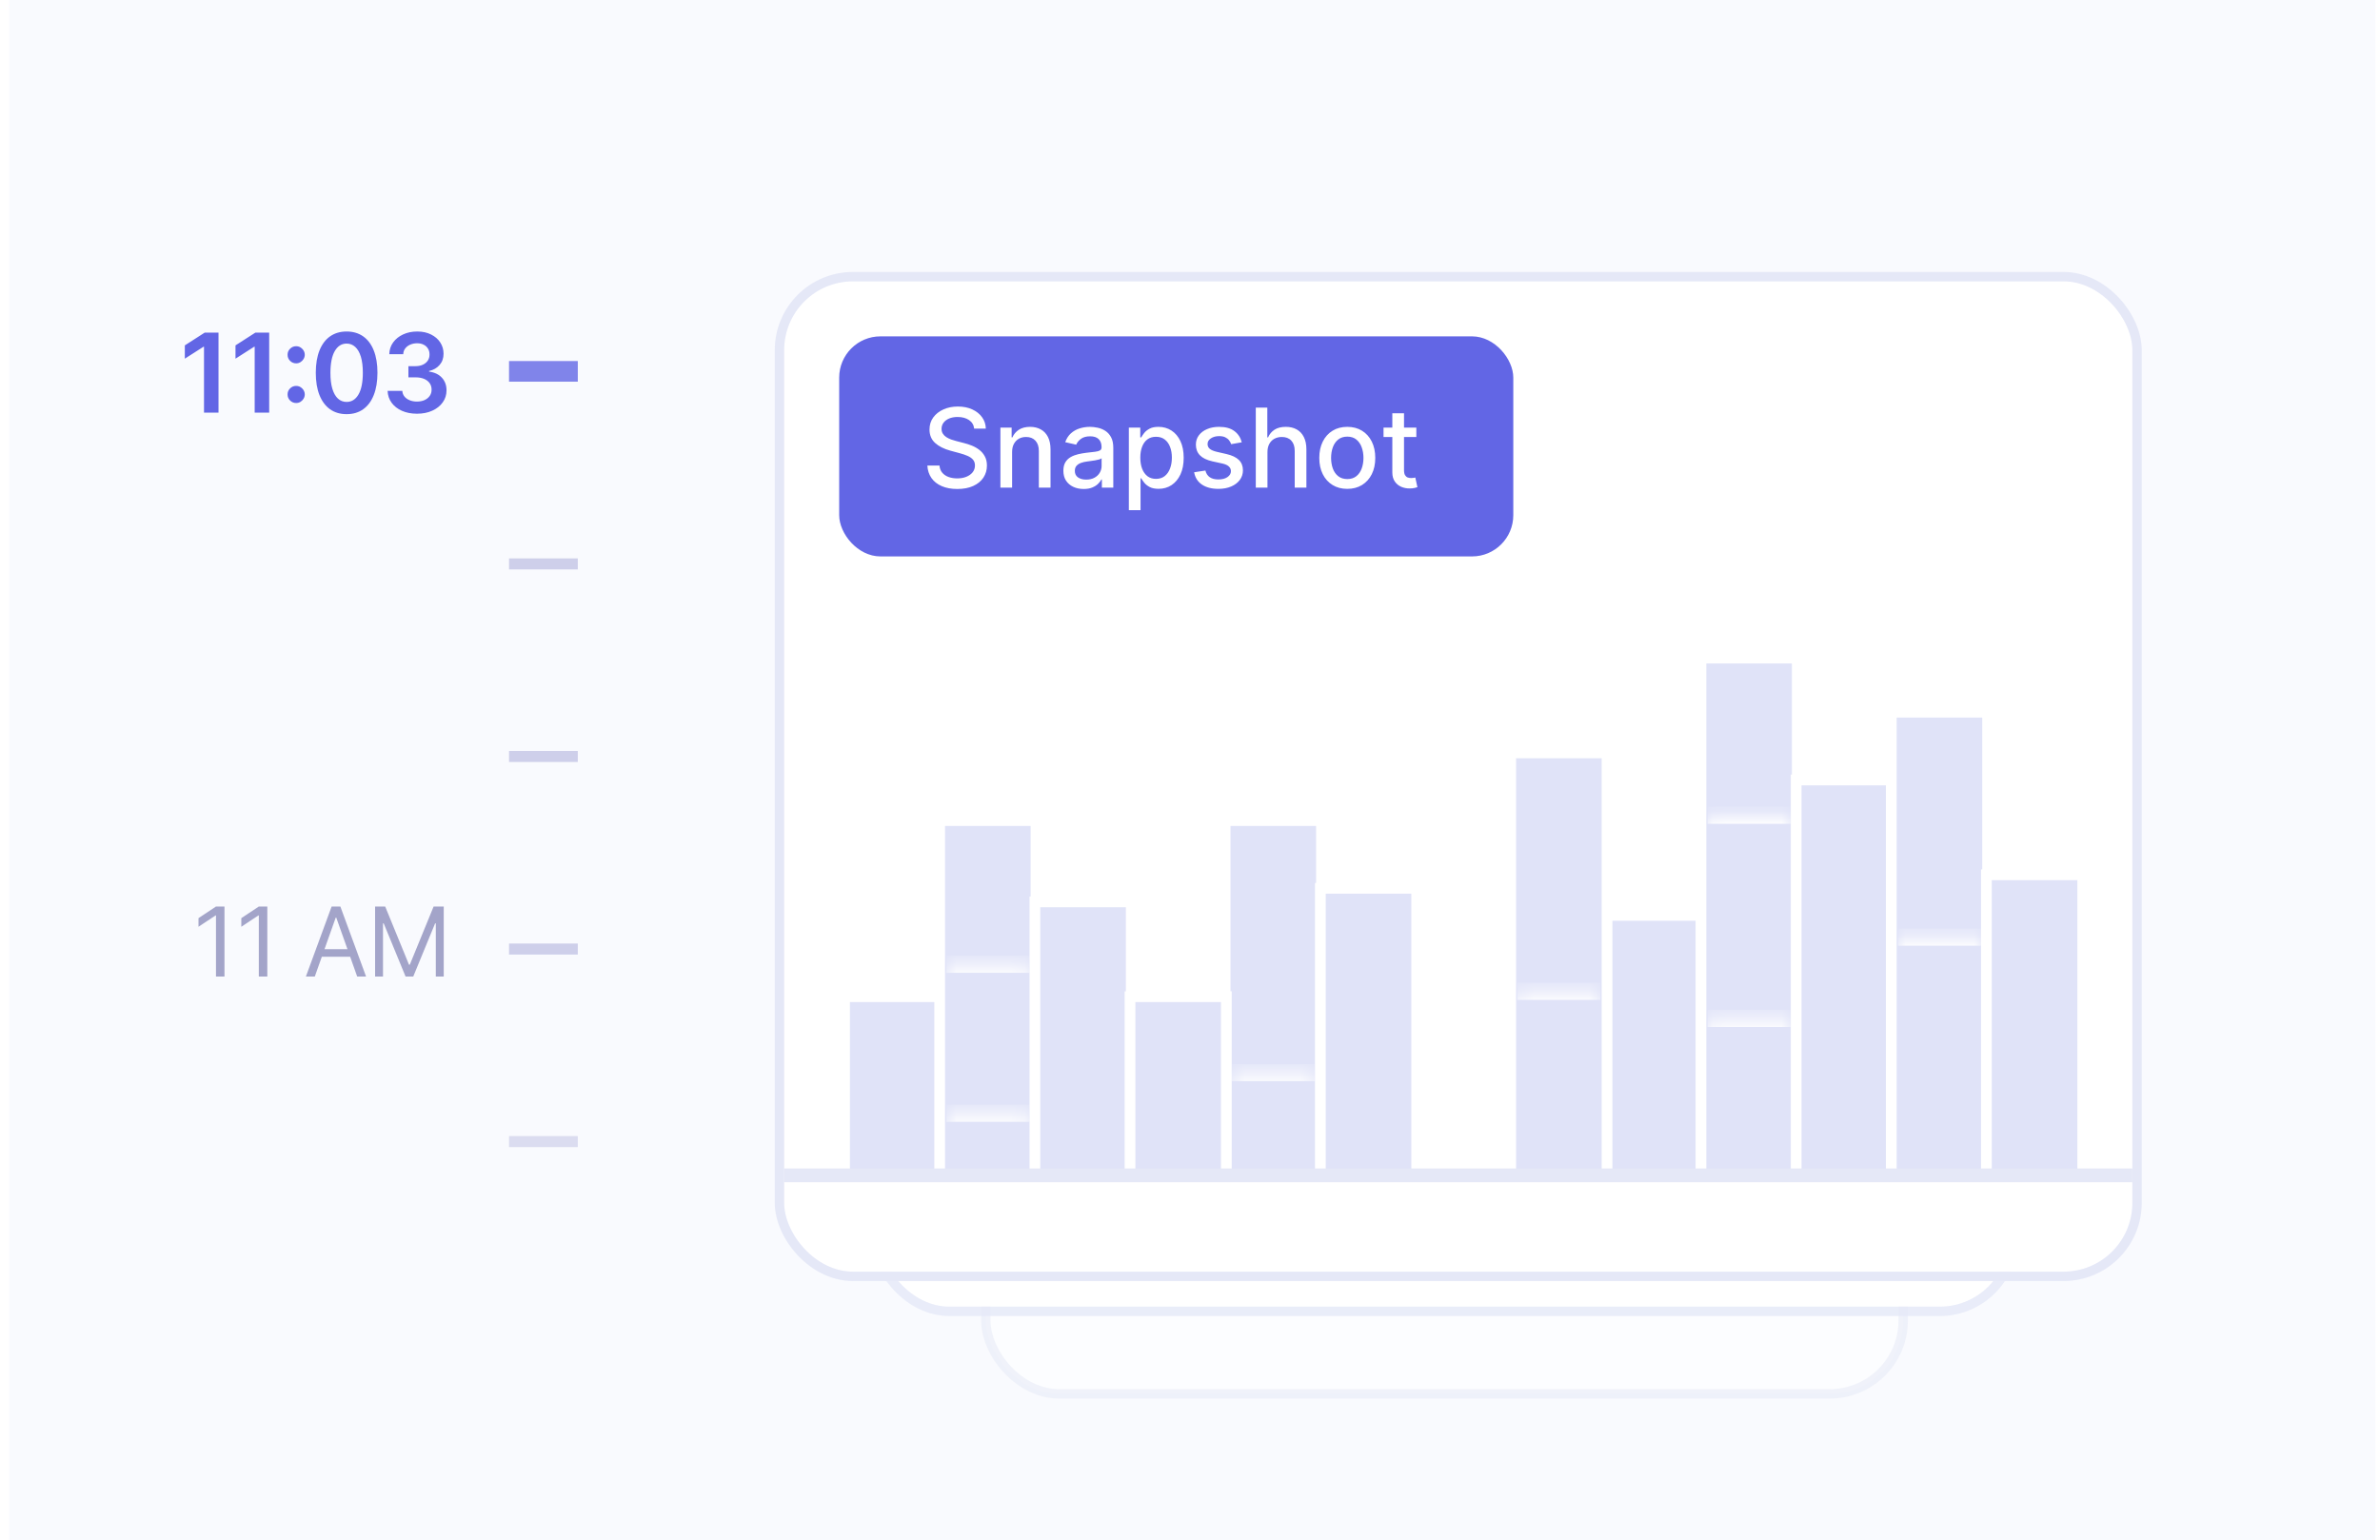 <svg width="173" height="112" viewBox="0 0 173 112" fill="none" xmlns="http://www.w3.org/2000/svg">
<rect width="172" height="112" transform="translate(0.664)" fill="#F9FAFE"/>
<rect opacity="0.5" x="71.659" y="36.659" width="66.682" height="64.682" rx="5.341" fill="white" stroke="#E5E8F7" stroke-width="0.682"/>
<rect x="64" y="27" width="82" height="68" rx="5" fill="white"/>
<rect x="63.659" y="26.659" width="82.682" height="68.682" rx="5.341" stroke="#E5E8F7" stroke-opacity="0.8" stroke-width="0.682"/>
<g filter="url(#filter0_dd_51054_11586)">
<g clip-path="url(#clip0_51054_11586)">
<rect x="57" y="15" width="98" height="72" rx="5" fill="white"/>
<g filter="url(#filter1_d_51054_11586)">
<rect x="61" y="19" width="49" height="16" rx="3" fill="#6266E5"/>
</g>
<path d="M70.812 25.71C70.782 25.441 70.657 25.233 70.438 25.085C70.218 24.936 69.941 24.861 69.608 24.861C69.369 24.861 69.163 24.899 68.989 24.974C68.814 25.048 68.679 25.151 68.582 25.281C68.488 25.41 68.44 25.557 68.44 25.722C68.44 25.86 68.472 25.979 68.537 26.079C68.603 26.18 68.689 26.264 68.796 26.332C68.903 26.399 69.019 26.454 69.142 26.5C69.265 26.544 69.383 26.579 69.497 26.608L70.065 26.756C70.251 26.801 70.441 26.863 70.636 26.94C70.831 27.018 71.012 27.12 71.179 27.247C71.346 27.374 71.48 27.531 71.582 27.719C71.687 27.906 71.739 28.131 71.739 28.392C71.739 28.722 71.653 29.014 71.483 29.27C71.314 29.526 71.069 29.727 70.747 29.875C70.427 30.023 70.04 30.097 69.585 30.097C69.15 30.097 68.773 30.027 68.454 29.889C68.136 29.751 67.887 29.555 67.707 29.301C67.528 29.046 67.428 28.742 67.409 28.392H68.29C68.307 28.602 68.375 28.777 68.494 28.918C68.615 29.056 68.77 29.159 68.957 29.227C69.147 29.294 69.354 29.327 69.579 29.327C69.828 29.327 70.048 29.288 70.242 29.21C70.437 29.131 70.59 29.021 70.702 28.881C70.813 28.739 70.869 28.573 70.869 28.384C70.869 28.211 70.82 28.07 70.722 27.96C70.625 27.85 70.493 27.759 70.327 27.688C70.162 27.616 69.975 27.552 69.767 27.497L69.079 27.31C68.614 27.183 68.244 26.996 67.972 26.75C67.701 26.504 67.565 26.178 67.565 25.773C67.565 25.438 67.656 25.145 67.838 24.895C68.02 24.645 68.266 24.451 68.577 24.312C68.887 24.172 69.238 24.102 69.628 24.102C70.022 24.102 70.369 24.171 70.671 24.31C70.974 24.448 71.212 24.638 71.386 24.881C71.561 25.121 71.651 25.398 71.659 25.71H70.812ZM73.569 27.409V30H72.719V25.636H73.535V26.347H73.589C73.689 26.116 73.846 25.93 74.06 25.79C74.276 25.65 74.548 25.579 74.876 25.579C75.173 25.579 75.433 25.642 75.657 25.767C75.88 25.89 76.054 26.074 76.177 26.318C76.3 26.562 76.362 26.865 76.362 27.224V30H75.512V27.327C75.512 27.01 75.43 26.763 75.265 26.585C75.1 26.405 74.874 26.315 74.586 26.315C74.389 26.315 74.214 26.358 74.06 26.443C73.909 26.528 73.789 26.653 73.7 26.818C73.612 26.981 73.569 27.178 73.569 27.409ZM78.771 30.097C78.494 30.097 78.244 30.046 78.021 29.943C77.797 29.839 77.62 29.688 77.489 29.491C77.361 29.294 77.296 29.053 77.296 28.767C77.296 28.521 77.344 28.318 77.438 28.159C77.533 28 77.661 27.874 77.822 27.781C77.983 27.688 78.163 27.618 78.362 27.571C78.56 27.524 78.763 27.488 78.969 27.463C79.231 27.433 79.443 27.408 79.606 27.389C79.769 27.368 79.887 27.335 79.961 27.29C80.035 27.244 80.072 27.171 80.072 27.068V27.048C80.072 26.8 80.002 26.608 79.862 26.472C79.723 26.335 79.517 26.267 79.242 26.267C78.956 26.267 78.731 26.331 78.566 26.457C78.403 26.582 78.29 26.722 78.228 26.875L77.43 26.693C77.524 26.428 77.663 26.214 77.844 26.051C78.028 25.886 78.239 25.767 78.478 25.693C78.717 25.617 78.968 25.579 79.231 25.579C79.405 25.579 79.59 25.6 79.785 25.642C79.982 25.682 80.165 25.756 80.336 25.864C80.508 25.972 80.649 26.126 80.759 26.327C80.869 26.526 80.924 26.784 80.924 27.102V30H80.094V29.403H80.06C80.005 29.513 79.923 29.621 79.813 29.727C79.703 29.833 79.562 29.921 79.39 29.991C79.218 30.062 79.011 30.097 78.771 30.097ZM78.955 29.415C79.19 29.415 79.391 29.368 79.558 29.276C79.726 29.183 79.854 29.062 79.941 28.912C80.03 28.76 80.075 28.599 80.075 28.426V27.864C80.044 27.894 79.986 27.922 79.898 27.949C79.813 27.974 79.716 27.995 79.606 28.014C79.496 28.031 79.389 28.047 79.285 28.062C79.181 28.076 79.094 28.087 79.023 28.097C78.859 28.117 78.708 28.152 78.572 28.202C78.437 28.251 78.329 28.322 78.248 28.415C78.168 28.506 78.129 28.627 78.129 28.778C78.129 28.989 78.206 29.148 78.362 29.256C78.517 29.362 78.715 29.415 78.955 29.415ZM82.055 31.636V25.636H82.885V26.344H82.956C83.005 26.253 83.076 26.148 83.169 26.028C83.262 25.909 83.391 25.805 83.555 25.716C83.72 25.625 83.938 25.579 84.209 25.579C84.561 25.579 84.876 25.669 85.152 25.847C85.428 26.025 85.645 26.281 85.803 26.616C85.962 26.952 86.041 27.355 86.041 27.827C86.041 28.298 85.963 28.703 85.805 29.04C85.648 29.375 85.432 29.634 85.158 29.815C84.883 29.995 84.57 30.085 84.217 30.085C83.952 30.085 83.735 30.041 83.567 29.952C83.4 29.863 83.269 29.759 83.175 29.639C83.08 29.52 83.007 29.414 82.956 29.321H82.905V31.636H82.055ZM82.888 27.818C82.888 28.125 82.932 28.394 83.021 28.625C83.11 28.856 83.239 29.037 83.408 29.168C83.576 29.296 83.783 29.361 84.027 29.361C84.281 29.361 84.493 29.294 84.663 29.159C84.834 29.023 84.963 28.838 85.05 28.605C85.139 28.372 85.183 28.11 85.183 27.818C85.183 27.53 85.14 27.272 85.053 27.043C84.967 26.813 84.838 26.633 84.666 26.5C84.496 26.367 84.283 26.301 84.027 26.301C83.781 26.301 83.572 26.365 83.402 26.491C83.233 26.618 83.106 26.796 83.019 27.023C82.931 27.25 82.888 27.515 82.888 27.818ZM90.263 26.702L89.493 26.838C89.461 26.74 89.41 26.646 89.34 26.557C89.271 26.468 89.178 26.395 89.061 26.338C88.944 26.281 88.797 26.253 88.621 26.253C88.38 26.253 88.18 26.307 88.019 26.415C87.858 26.521 87.777 26.658 87.777 26.827C87.777 26.973 87.831 27.09 87.939 27.179C88.047 27.268 88.221 27.341 88.462 27.398L89.155 27.557C89.556 27.65 89.856 27.793 90.053 27.986C90.249 28.179 90.348 28.43 90.348 28.739C90.348 29 90.272 29.233 90.121 29.438C89.971 29.64 89.762 29.799 89.493 29.915C89.226 30.03 88.916 30.088 88.564 30.088C88.075 30.088 87.677 29.984 87.368 29.776C87.059 29.565 86.87 29.267 86.8 28.881L87.621 28.756C87.672 28.97 87.777 29.132 87.936 29.241C88.095 29.349 88.303 29.403 88.558 29.403C88.837 29.403 89.059 29.346 89.226 29.23C89.392 29.113 89.476 28.97 89.476 28.801C89.476 28.665 89.425 28.55 89.322 28.457C89.222 28.365 89.068 28.294 88.859 28.247L88.121 28.085C87.713 27.992 87.412 27.845 87.217 27.642C87.024 27.439 86.928 27.183 86.928 26.872C86.928 26.615 86.999 26.389 87.144 26.196C87.287 26.003 87.486 25.852 87.74 25.744C87.994 25.634 88.285 25.579 88.612 25.579C89.084 25.579 89.455 25.682 89.726 25.886C89.997 26.089 90.176 26.361 90.263 26.702ZM92.131 27.409V30H91.282V24.182H92.12V26.347H92.174C92.276 26.112 92.433 25.925 92.643 25.787C92.853 25.649 93.128 25.579 93.467 25.579C93.766 25.579 94.027 25.641 94.251 25.764C94.476 25.887 94.65 26.071 94.773 26.315C94.898 26.558 94.961 26.861 94.961 27.224V30H94.112V27.327C94.112 27.007 94.029 26.759 93.864 26.582C93.7 26.404 93.47 26.315 93.177 26.315C92.976 26.315 92.796 26.358 92.637 26.443C92.48 26.528 92.356 26.653 92.265 26.818C92.176 26.981 92.131 27.178 92.131 27.409ZM97.933 30.088C97.523 30.088 97.166 29.994 96.862 29.807C96.557 29.619 96.32 29.357 96.151 29.02C95.983 28.683 95.898 28.289 95.898 27.838C95.898 27.385 95.983 26.99 96.151 26.651C96.32 26.312 96.557 26.048 96.862 25.861C97.166 25.673 97.523 25.579 97.933 25.579C98.342 25.579 98.699 25.673 99.004 25.861C99.308 26.048 99.545 26.312 99.714 26.651C99.882 26.99 99.967 27.385 99.967 27.838C99.967 28.289 99.882 28.683 99.714 29.02C99.545 29.357 99.308 29.619 99.004 29.807C98.699 29.994 98.342 30.088 97.933 30.088ZM97.935 29.375C98.201 29.375 98.42 29.305 98.594 29.165C98.769 29.025 98.897 28.838 98.981 28.605C99.066 28.372 99.109 28.116 99.109 27.835C99.109 27.557 99.066 27.301 98.981 27.068C98.897 26.833 98.769 26.645 98.594 26.503C98.42 26.361 98.201 26.29 97.935 26.29C97.668 26.29 97.447 26.361 97.271 26.503C97.096 26.645 96.967 26.833 96.881 27.068C96.798 27.301 96.756 27.557 96.756 27.835C96.756 28.116 96.798 28.372 96.881 28.605C96.967 28.838 97.096 29.025 97.271 29.165C97.447 29.305 97.668 29.375 97.935 29.375ZM102.952 25.636V26.318H100.568V25.636H102.952ZM101.207 24.591H102.057V28.719C102.057 28.884 102.081 29.008 102.131 29.091C102.18 29.172 102.243 29.228 102.321 29.259C102.401 29.287 102.487 29.301 102.58 29.301C102.648 29.301 102.707 29.296 102.759 29.287C102.81 29.277 102.849 29.27 102.878 29.264L103.031 29.966C102.982 29.985 102.912 30.004 102.821 30.023C102.73 30.044 102.616 30.055 102.48 30.057C102.257 30.061 102.048 30.021 101.855 29.938C101.662 29.854 101.506 29.725 101.386 29.551C101.267 29.377 101.207 29.158 101.207 28.895V24.591Z" fill="white"/>
<rect x="116.726" y="61.101" width="7.002" height="18.916" fill="#E0E3F8" stroke="white" stroke-width="0.78"/>
<rect x="109.812" y="49.283" width="7.002" height="30.734" fill="#E0E3F8" stroke="white" stroke-width="0.78"/>
<mask id="path-10-inside-1_51054_11586" fill="white">
<path d="M110.281 66.619H116.334V79.421H110.281V66.619Z"/>
</mask>
<path d="M110.281 66.619H116.334V79.421H110.281V66.619Z" fill="#E0E3F8"/>
<path d="M110.281 67.243H116.334V65.995H110.281V67.243Z" fill="white" mask="url(#path-10-inside-1_51054_11586)"/>
<rect x="61.39" y="67.009" width="7.002" height="13.007" fill="#E0E3F8" stroke="white" stroke-width="0.78"/>
<rect x="123.64" y="42.39" width="7.002" height="37.627" fill="#E0E3F8" stroke="white" stroke-width="0.78"/>
<mask id="path-14-inside-2_51054_11586" fill="white">
<path d="M124.117 53.816H130.169V79.421H124.117V53.816Z"/>
</mask>
<path d="M124.117 53.816H130.169V79.421H124.117V53.816Z" fill="#E0E3F8"/>
<path d="M124.117 54.44H130.169V53.193H124.117V54.44Z" fill="white" mask="url(#path-14-inside-2_51054_11586)"/>
<mask id="path-16-inside-3_51054_11586" fill="white">
<path d="M124.117 68.589H130.169V79.421H124.117V68.589Z"/>
</mask>
<path d="M124.117 68.589H130.169V79.421H124.117V68.589Z" fill="#E0E3F8"/>
<path d="M124.117 69.213H130.169V67.965H124.117V69.213Z" fill="white" mask="url(#path-16-inside-3_51054_11586)"/>
<rect x="68.304" y="54.206" width="7.002" height="25.81" fill="#E0E3F8" stroke="white" stroke-width="0.78"/>
<mask id="path-19-inside-4_51054_11586" fill="white">
<path d="M68.781 64.65H74.834V79.422H68.781V64.65Z"/>
</mask>
<path d="M68.781 64.65H74.834V79.422H68.781V64.65Z" fill="#E0E3F8"/>
<path d="M68.781 65.274H74.834V64.027H68.781V65.274Z" fill="white" mask="url(#path-19-inside-4_51054_11586)"/>
<mask id="path-21-inside-5_51054_11586" fill="white">
<path d="M68.781 75.483H74.834V79.423H68.781V75.483Z"/>
</mask>
<path d="M68.781 75.483H74.834V79.423H68.781V75.483Z" fill="#E0E3F8"/>
<path d="M68.781 76.107H74.834V74.86H68.781V76.107Z" fill="white" mask="url(#path-21-inside-5_51054_11586)"/>
<rect x="130.562" y="51.252" width="7.002" height="28.764" fill="#E0E3F8" stroke="white" stroke-width="0.78"/>
<rect x="89.054" y="54.206" width="7.002" height="25.81" fill="#E0E3F8" stroke="white" stroke-width="0.78"/>
<mask id="path-25-inside-6_51054_11586" fill="white">
<path d="M89.531 72.529H95.584V79.423H89.531V72.529Z"/>
</mask>
<path d="M89.531 72.529H95.584V79.423H89.531V72.529Z" fill="#E0E3F8"/>
<path d="M89.531 73.153H95.584V71.906H89.531V73.153Z" fill="white" mask="url(#path-25-inside-6_51054_11586)"/>
<rect x="75.226" y="60.116" width="7.002" height="19.901" fill="#E0E3F8" stroke="white" stroke-width="0.78"/>
<rect x="137.476" y="46.328" width="7.002" height="33.688" fill="#E0E3F8" stroke="white" stroke-width="0.78"/>
<mask id="path-29-inside-7_51054_11586" fill="white">
<path d="M137.953 62.681H144.005V79.422H137.953V62.681Z"/>
</mask>
<path d="M137.953 62.681H144.005V79.422H137.953V62.681Z" fill="#E0E3F8"/>
<path d="M137.953 63.304H144.005V62.057H137.953V63.304Z" fill="white" mask="url(#path-29-inside-7_51054_11586)"/>
<rect x="95.976" y="59.131" width="7.002" height="20.886" fill="#E0E3F8" stroke="white" stroke-width="0.78"/>
<rect x="82.14" y="67.009" width="7.002" height="13.007" fill="#E0E3F8" stroke="white" stroke-width="0.78"/>
<rect x="144.39" y="58.147" width="7.002" height="21.87" fill="#E0E3F8" stroke="white" stroke-width="0.78"/>
<path d="M55 80L155 80" stroke="#E5E8F7"/>
</g>
<rect x="56.659" y="14.659" width="98.682" height="72.682" rx="5.341" stroke="#E5E8F7" stroke-width="0.682"/>
</g>
<g filter="url(#filter2_i_51054_11586)">
<path d="M15.883 24.182V30H14.829V25.207H14.796L13.435 26.077V25.111L14.881 24.182H15.883ZM19.567 24.182V30H18.513V25.207H18.479L17.118 26.077V25.111L18.564 24.182H19.567ZM21.529 29.301C21.357 29.301 21.209 29.241 21.086 29.119C20.963 28.996 20.902 28.849 20.904 28.676C20.902 28.506 20.963 28.36 21.086 28.239C21.209 28.117 21.357 28.057 21.529 28.057C21.696 28.057 21.841 28.117 21.964 28.239C22.089 28.36 22.152 28.506 22.154 28.676C22.152 28.792 22.122 28.897 22.064 28.991C22.007 29.086 21.931 29.162 21.836 29.219C21.743 29.274 21.641 29.301 21.529 29.301ZM21.529 26.418C21.357 26.418 21.209 26.357 21.086 26.236C20.963 26.113 20.902 25.965 20.904 25.793C20.902 25.622 20.963 25.476 21.086 25.355C21.209 25.232 21.357 25.171 21.529 25.171C21.696 25.171 21.841 25.232 21.964 25.355C22.089 25.476 22.152 25.622 22.154 25.793C22.152 25.906 22.122 26.01 22.064 26.105C22.007 26.2 21.931 26.276 21.836 26.332C21.743 26.389 21.641 26.418 21.529 26.418ZM25.195 30.111C24.728 30.111 24.326 29.992 23.991 29.756C23.657 29.517 23.401 29.173 23.221 28.724C23.043 28.274 22.954 27.731 22.954 27.097C22.956 26.462 23.046 25.922 23.224 25.477C23.404 25.03 23.66 24.689 23.994 24.454C24.329 24.22 24.73 24.102 25.195 24.102C25.661 24.102 26.062 24.22 26.397 24.454C26.732 24.689 26.989 25.03 27.167 25.477C27.347 25.924 27.437 26.464 27.437 27.097C27.437 27.733 27.347 28.276 27.167 28.727C26.989 29.176 26.732 29.519 26.397 29.756C26.064 29.992 25.663 30.111 25.195 30.111ZM25.195 29.222C25.559 29.222 25.846 29.043 26.056 28.685C26.268 28.325 26.374 27.796 26.374 27.097C26.374 26.634 26.326 26.246 26.23 25.932C26.133 25.617 25.997 25.381 25.82 25.222C25.644 25.061 25.436 24.98 25.195 24.98C24.834 24.98 24.548 25.16 24.337 25.52C24.127 25.878 24.021 26.403 24.019 27.097C24.017 27.561 24.064 27.951 24.159 28.267C24.255 28.583 24.391 28.822 24.568 28.983C24.744 29.142 24.953 29.222 25.195 29.222ZM30.309 30.079C29.9 30.079 29.536 30.009 29.218 29.869C28.902 29.729 28.652 29.534 28.468 29.284C28.284 29.034 28.187 28.745 28.175 28.418H29.244C29.253 28.575 29.305 28.712 29.4 28.829C29.494 28.945 29.62 29.035 29.778 29.099C29.935 29.164 30.111 29.196 30.306 29.196C30.514 29.196 30.699 29.16 30.86 29.088C31.021 29.014 31.147 28.912 31.238 28.781C31.329 28.651 31.373 28.5 31.371 28.329C31.373 28.153 31.328 27.998 31.235 27.864C31.142 27.729 31.008 27.624 30.832 27.548C30.657 27.473 30.447 27.435 30.201 27.435H29.687V26.622H30.201C30.404 26.622 30.581 26.587 30.732 26.517C30.886 26.447 31.006 26.349 31.093 26.222C31.18 26.093 31.223 25.944 31.221 25.776C31.223 25.611 31.186 25.468 31.11 25.347C31.036 25.224 30.931 25.128 30.795 25.06C30.66 24.991 30.502 24.957 30.32 24.957C30.142 24.957 29.977 24.99 29.826 25.054C29.674 25.118 29.552 25.21 29.459 25.329C29.367 25.447 29.317 25.587 29.312 25.75H28.297C28.305 25.424 28.399 25.138 28.579 24.892C28.761 24.644 29.003 24.451 29.306 24.312C29.609 24.172 29.949 24.102 30.326 24.102C30.714 24.102 31.051 24.175 31.337 24.321C31.625 24.465 31.848 24.659 32.005 24.903C32.162 25.148 32.241 25.418 32.241 25.713C32.243 26.041 32.146 26.315 31.951 26.537C31.758 26.759 31.504 26.903 31.189 26.972V27.017C31.599 27.074 31.912 27.225 32.13 27.472C32.35 27.716 32.459 28.02 32.457 28.384C32.457 28.709 32.364 29.001 32.178 29.259C31.994 29.514 31.741 29.715 31.417 29.861C31.095 30.007 30.726 30.079 30.309 30.079Z" fill="#6266E5"/>
</g>
<g opacity="0.8">
<path d="M42 27L37 27" stroke="#6266E5" stroke-width="1.5"/>
<path d="M42 41L37 41" stroke="#C3C4E5" stroke-width="0.8"/>
<path d="M42 55L37 55" stroke="#C3C4E5" stroke-width="0.8"/>
<path d="M42 69L37 69" stroke="#C3C4E5" stroke-width="0.8"/>
<path opacity="0.7" d="M42 83L37 83" stroke="#C3C4E5" stroke-width="0.8"/>
</g>
<g opacity="0.8" filter="url(#filter3_i_51054_11586)">
<path d="M16.317 65.909V71H15.7V66.555H15.671L14.428 67.381V66.754L15.7 65.909H16.317ZM19.431 65.909V71H18.814V66.555H18.784L17.541 67.381V66.754L18.814 65.909H19.431ZM22.882 71H22.235L24.105 65.909H24.741L26.61 71H25.964L24.443 66.715H24.403L22.882 71ZM23.12 69.011H25.726V69.558H23.12V69.011ZM27.264 65.909H27.999L29.729 70.135H29.789L31.519 65.909H32.255V71H31.678V67.132H31.629L30.038 71H29.481L27.89 67.132H27.84V71H27.264V65.909Z" fill="#8D8EBC"/>
</g>
<defs>
<filter id="filter0_dd_51054_11586" x="44.046" y="6.818" width="123.909" height="97.909" filterUnits="userSpaceOnUse" color-interpolation-filters="sRGB">
<feFlood flood-opacity="0" result="BackgroundImageFix"/>
<feColorMatrix in="SourceAlpha" type="matrix" values="0 0 0 0 0 0 0 0 0 0 0 0 0 0 0 0 0 0 127 0" result="hardAlpha"/>
<feOffset dy="4.773"/>
<feGaussianBlur stdDeviation="6.136"/>
<feColorMatrix type="matrix" values="0 0 0 0 0.308 0 0 0 0 0.297 0 0 0 0 0.583 0 0 0 0.1 0"/>
<feBlend mode="normal" in2="BackgroundImageFix" result="effect1_dropShadow_51054_11586"/>
<feColorMatrix in="SourceAlpha" type="matrix" values="0 0 0 0 0 0 0 0 0 0 0 0 0 0 0 0 0 0 127 0" result="hardAlpha"/>
<feOffset dy="0.682"/>
<feGaussianBlur stdDeviation="2.045"/>
<feColorMatrix type="matrix" values="0 0 0 0 0.306 0 0 0 0 0.298 0 0 0 0 0.584 0 0 0 0.06 0"/>
<feBlend mode="normal" in2="effect1_dropShadow_51054_11586" result="effect2_dropShadow_51054_11586"/>
<feBlend mode="normal" in="SourceGraphic" in2="effect2_dropShadow_51054_11586" result="shape"/>
</filter>
<filter id="filter1_d_51054_11586" x="60.318" y="18.318" width="50.364" height="17.364" filterUnits="userSpaceOnUse" color-interpolation-filters="sRGB">
<feFlood flood-opacity="0" result="BackgroundImageFix"/>
<feColorMatrix in="SourceAlpha" type="matrix" values="0 0 0 0 0 0 0 0 0 0 0 0 0 0 0 0 0 0 127 0" result="hardAlpha"/>
<feOffset/>
<feGaussianBlur stdDeviation="0.341"/>
<feColorMatrix type="matrix" values="0 0 0 0 0.384 0 0 0 0 0.4 0 0 0 0 0.898 0 0 0 0.08 0"/>
<feBlend mode="normal" in2="BackgroundImageFix" result="effect1_dropShadow_51054_11586"/>
<feBlend mode="normal" in="SourceGraphic" in2="effect1_dropShadow_51054_11586" result="shape"/>
</filter>
<filter id="filter2_i_51054_11586" x="13.435" y="24.102" width="19.024" height="6.009" filterUnits="userSpaceOnUse" color-interpolation-filters="sRGB">
<feFlood flood-opacity="0" result="BackgroundImageFix"/>
<feBlend mode="normal" in="SourceGraphic" in2="BackgroundImageFix" result="shape"/>
<feColorMatrix in="SourceAlpha" type="matrix" values="0 0 0 0 0 0 0 0 0 0 0 0 0 0 0 0 0 0 127 0" result="hardAlpha"/>
<feOffset/>
<feGaussianBlur stdDeviation="0.068"/>
<feComposite in2="hardAlpha" operator="arithmetic" k2="-1" k3="1"/>
<feColorMatrix type="matrix" values="0 0 0 0 1 0 0 0 0 1 0 0 0 0 1 0 0 0 0.3 0"/>
<feBlend mode="normal" in2="shape" result="effect1_innerShadow_51054_11586"/>
</filter>
<filter id="filter3_i_51054_11586" x="14.428" y="65.909" width="17.827" height="5.091" filterUnits="userSpaceOnUse" color-interpolation-filters="sRGB">
<feFlood flood-opacity="0" result="BackgroundImageFix"/>
<feBlend mode="normal" in="SourceGraphic" in2="BackgroundImageFix" result="shape"/>
<feColorMatrix in="SourceAlpha" type="matrix" values="0 0 0 0 0 0 0 0 0 0 0 0 0 0 0 0 0 0 127 0" result="hardAlpha"/>
<feOffset/>
<feGaussianBlur stdDeviation="0.068"/>
<feComposite in2="hardAlpha" operator="arithmetic" k2="-1" k3="1"/>
<feColorMatrix type="matrix" values="0 0 0 0 1 0 0 0 0 1 0 0 0 0 1 0 0 0 0.3 0"/>
<feBlend mode="normal" in2="shape" result="effect1_innerShadow_51054_11586"/>
</filter>
<clipPath id="clip0_51054_11586">
<rect x="57" y="15" width="98" height="72" rx="5" fill="white"/>
</clipPath>
</defs>
</svg>
